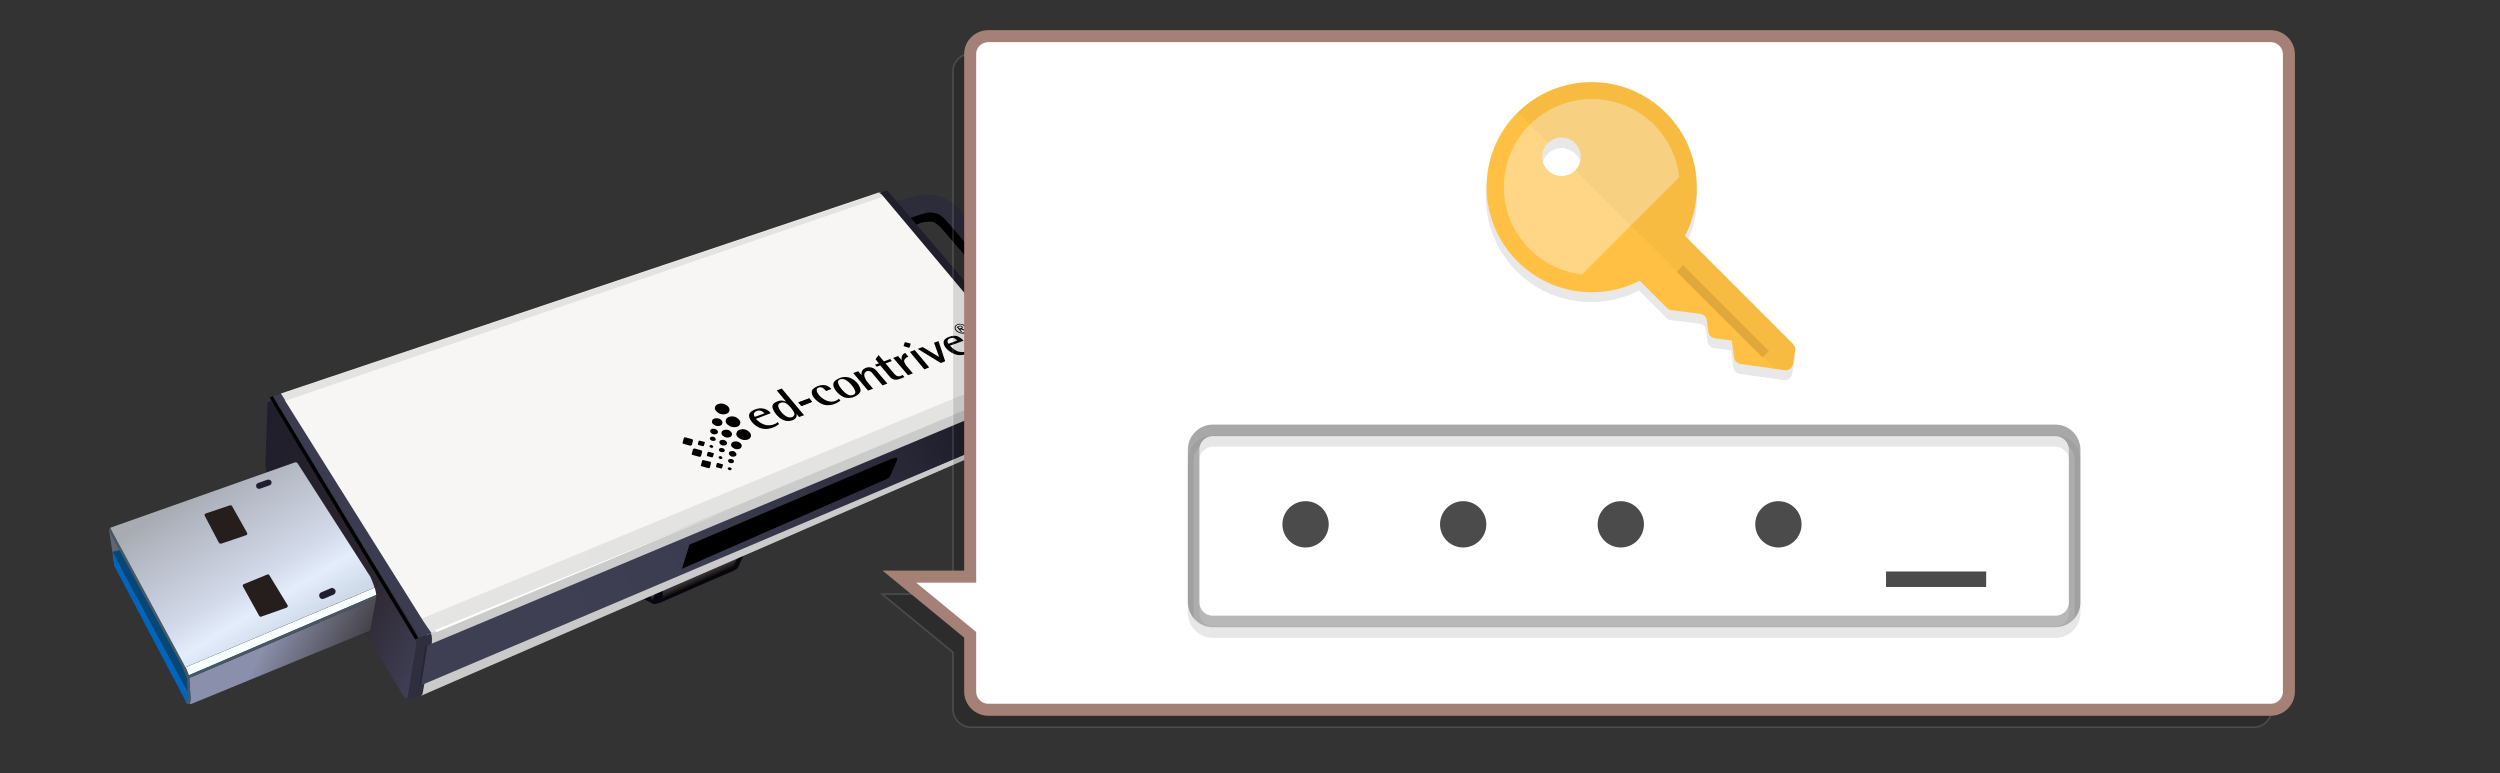 <?xml version="1.0" encoding="utf-8"?>
<!-- Generator: Adobe Illustrator 28.3.0, SVG Export Plug-In . SVG Version: 6.00 Build 0)  -->
<svg version="1.1" id="レイヤー_1" xmlns="http://www.w3.org/2000/svg" xmlns:xlink="http://www.w3.org/1999/xlink" x="0px"
	 y="0px" viewBox="0 0 1500.5 464.1" style="enable-background:new 0 0 1500.5 464.1;" xml:space="preserve">
<rect x="0" y="0" width="1500.5" height="464.1" fill="#333333" stroke="none"/>
<style type="text/css">
	.st0{fill:#2C2C3A;}
	.st1{fill:#08060F;}
	.st2{fill:url(#SVGID_1_);}
	.st3{fill:url(#SVGID_00000003824622227196398900000005722278618157941182_);}
	.st4{fill:url(#SVGID_00000114052122058430768200000014564734458848356513_);}
	.st5{fill:#F7F6F5;}
	.st6{fill:none;}
	.st7{opacity:0.17;fill:#848484;enable-background:new    ;}
	.st8{opacity:0.17;fill:url(#SVGID_00000108303896305759696950000015933885308208538786_);enable-background:new    ;}
	.st9{opacity:0.26;fill:#545454;enable-background:new    ;}
	.st10{fill:#1F1E2B;}
	.st11{fill:#2F526C;}
	.st12{fill:url(#SVGID_00000103981322488260244040000005383535051662439351_);}
	.st13{fill:#9B4A63;}
	.st14{opacity:0.26;fill:#4F4F4F;enable-background:new    ;}
	.st15{fill:#3B3C4F;}
	.st16{fill:#2E2E3D;}
	.st17{fill:#FFFFFF;}
	.st18{fill:url(#SVGID_00000149369366131194722880000009570965274102778510_);}
	.st19{fill:#262638;}
	.st20{fill:#5E6675;}
	.st21{fill:#0066BD;}
	.st22{fill:#064777;}
	.st23{fill:url(#SVGID_00000111906538492820409840000002047667255593667258_);}
	.st24{fill:#F9FFFF;}
	.st25{fill:#475763;}
	.st26{fill:url(#SVGID_00000102538278042000683320000007311695754371185320_);}
	.st27{fill:#251E1C;}
	.st28{fill:#1F1D2F;}
	.st29{fill:#FFFFFF;stroke:#000000;stroke-width:2.1;stroke-miterlimit:10;}
	.st30{opacity:0.13;stroke:#FFFFFF;stroke-miterlimit:10;}
	.st31{fill:#FFFFFF;stroke:#A48076;stroke-width:7.21;stroke-miterlimit:10;}
	.st32{fill:#FFFFFF;stroke:#A8A8A8;stroke-width:6.92;stroke-miterlimit:10;}
	.st33{opacity:0.19;fill:#FFFFFF;stroke:#828282;stroke-width:6.92;stroke-miterlimit:10;enable-background:new    ;}
	.st34{fill:#4B4B4B;}
	.st35{opacity:9.000000e-02;enable-background:new    ;}
	.st36{fill:#FFC043;}
	.st37{opacity:0.35;fill:#FFFFFF;enable-background:new    ;}
	.st38{opacity:0.1;enable-background:new    ;}
	.st39{opacity:3.000000e-02;enable-background:new    ;}
</style>
<g id="レイヤー_8_00000183216803740413216530000007973763402628685993_">
	<g>
		<g>
			<g>
				<path d="M596.9,226.1l25-6.8c0,0,5.5-1.2,6.8-1.9c1.7-1,2.3-2.4-2-7.9c-1.5-1.8-8.2-10.4-8.2-10.4l-53-61.6c0,0-2.1-2.4-4.2-3.7
					s-5-0.6-5-0.6c-3.4-0.3-9.1,3.2-9.1,3.2l-8.1-10.7l8.1-3c0,0,5.4-1.8,12.8-0.1c7.3,1.7,13,8.1,13,8.1l62.1,73.3
					c0,0,5.2,5.7,7.4,12.1c2.1,6.4-1.6,11.6-3.3,12.4c-7.8,3.9-20.8,9.1-20.8,9.1L596.9,226.1z"/>
				<path class="st0" d="M599.5,221.2l25-6.8c0,0,5.5-1.2,6.8-1.9c1.7-1,2.3-2.4-2-7.9c-1.5-1.8-8.2-10.4-8.2-10.4l-53-61.6
					c0,0-2.1-2.4-4.2-3.7c-2.1-1.3-5.6-1.4-5.6-1.4c-3.4-0.3-25.7,8.3-25.7,8.3l-5.8-12.1l23.1-6.1c0,0,5.4-1.8,12.8-0.1
					c7.3,1.7,13,8.1,13,8.1l62.1,73.3c0,0,5.2,5.7,7.4,12.1c2.1,6.4-1.6,11.6-3.3,12.4c-7.8,3.9-20.8,9.1-20.8,9.1L599.5,221.2z"/>
			</g>
			<g>
				<path class="st1" d="M439.6,342.9c0.5-0.4,2.8-1.3,3.2-2l5.1-11.1c0.5-1.6,0.1-2.1-0.4-3.3l-5.2-10.4c-1.6-1.7-2.3-1.4-3.9-0.8
					L384.9,338c-2.8,1.8-3.6,2-4.9,7.3v9.2c0.1,1.8,2,3,3.7,3.7l8.7,4.4c1.3,0.1,2.5-0.6,3.7-0.8l36.9-16.1L439.6,342.9z"/>
				
					<linearGradient id="SVGID_1_" gradientUnits="userSpaceOnUse" x1="268.1" y1="-128.777" x2="277.549" y2="-136.127" gradientTransform="matrix(0.883 0.469 0.469 -0.883 240.716 99.407)">
					<stop  offset="0" style="stop-color:#4F484F"/>
					<stop  offset="0.26" style="stop-color:#4C454C"/>
					<stop  offset="0.462" style="stop-color:#423C42"/>
					<stop  offset="0.646" style="stop-color:#322D32"/>
					<stop  offset="0.817" style="stop-color:#1A181A"/>
					<stop  offset="0.962" style="stop-color:#000000"/>
				</linearGradient>
				<path class="st2" d="M400.4,358.6c-2.4,0.6-2.6,0.1-2.8-1.8l0.8-4.4c0.2-0.8,0.5-1.9,1.9-2.4l41.3-16.4c1.8-0.6,1.3,0.5,1,1.4
					l-2,4.2c-1.2,2.4-2.5,2.9-5.9,4.3C432,344.8,400.4,358.6,400.4,358.6z"/>
				
					<linearGradient id="SVGID_00000137830563482530922540000003548985456471359878_" gradientUnits="userSpaceOnUse" x1="250.656" y1="-151.071" x2="247.329" y2="-155.884" gradientTransform="matrix(0.883 0.469 0.469 -0.883 240.716 99.407)">
					<stop  offset="0" style="stop-color:#4F484F"/>
					<stop  offset="0.196" style="stop-color:#4A434A"/>
					<stop  offset="0.429" style="stop-color:#3C363C"/>
					<stop  offset="0.681" style="stop-color:#242024"/>
					<stop  offset="0.945" style="stop-color:#020202"/>
					<stop  offset="0.962" style="stop-color:#000000"/>
				</linearGradient>
				<path style="fill:url(#SVGID_00000137830563482530922540000003548985456471359878_);" d="M391.5,360.4c0,0,2.8-5.9,1.8-8.2
					c-1.1-2.2-10.9-7.3-10.9-7.3"/>
				
					<linearGradient id="SVGID_00000042696823902536613100000005763352383312519342_" gradientUnits="userSpaceOnUse" x1="245.534" y1="-149.81" x2="278.087" y2="-109.906" gradientTransform="matrix(0.883 0.469 0.469 -0.883 240.716 99.407)">
					<stop  offset="0" style="stop-color:#566571"/>
					<stop  offset="0.962" style="stop-color:#000000"/>
				</linearGradient>
				<path style="fill:url(#SVGID_00000042696823902536613100000005763352383312519342_);" d="M385.8,341c0,0,7.2,7.3,10.7,7.2
					c3.5-0.1,44.8-17.6,44.8-17.6L385.8,341z"/>
			</g>
			<g>
				<path class="st5" d="M620.6,233.9c0,0,2-3.9,2.8-5.3c0.1-0.4,0.3-0.7,0.4-1.1c0.1-1-0.5-1.8-0.5-1.8s-2.1-4.6-2.5-5.6
					c-0.1-0.3-0.4-0.5-0.6-0.9l0,0c-0.4-0.5-0.8-1.1-0.8-1.1l-83.9-97.8c0,0-1.8-2-3.3-3.5l0,0l0,0l0,0l0,0
					c-0.4-0.5-1.1-0.8-1.4-1.1c-1.4-1-3.5-0.1-3.5-0.1l-136.4,45.9l-222.3,74.7l2.6,4.2l-2.1,0.7l81.8,131l0,0l3.7,6.8
					c0,0,0.8,1.6,1.1,2.2c0,0,0,0,0,0.1c0.4,0.5,0.3,1,0.3,1s1.4,5.8,1.8,6c0.4,0.3,1.1-0.1,1.1-0.1l359.8-151.6
					C619.4,236.3,620.6,233.9,620.6,233.9z"/>
				<polygon class="st5" points="256,408.2 254.3,408.9 252.8,417.5 253.8,417.1 261.1,413.9 604.1,265.1 606,261.4 259.7,406.6 
									"/>
			</g>
			<g>
				<g>
					<path d="M410.4,263l-0.6,2.3c-0.3,0.6-0.1,1,0.5,1.1l3.9,1.1c0.4,0,0.8-0.1,1.1-0.6l0.6-2.3c0.1-0.6-0.3-0.9-0.4-1l-4.1-1.1
						C411.1,262.4,410.5,262.6,410.4,263z"/>
					<path d="M415.9,269.7l-0.6,2.3c-0.3,0.6-0.1,1,0.5,1.1l4.1,1.1c0.4,0,0.8-0.2,0.9-0.6l0.6-2.3c0.1-0.6-0.3-0.9-0.4-1l-4.1-1.1
						C416.6,269.1,416.2,269.3,415.9,269.7z"/>
					<path d="M419.3,264.9l-0.4,1.4c-0.1,0.4-0.1,0.6,0.3,0.8l2.7,0.7c0.2,0,0.6-0.1,0.6-0.4l0.5-1.6c0.1-0.4,0.1-0.6-0.4-0.6
						l-2.5-0.7C419.6,264.5,419.3,264.5,419.3,264.9z"/>
					<path d="M424.7,271.6l-0.4,1.4c-0.1,0.4-0.1,0.6,0.3,0.8l2.7,0.7c0.2,0,0.6-0.1,0.6-0.4l0.5-1.6c0.1-0.4,0.1-0.6-0.4-0.6
						l-2.5-0.7C425.1,271.2,424.8,271.2,424.7,271.6z"/>
					<path d="M430.2,278.3l-0.4,1.4c-0.1,0.4-0.1,0.6,0.3,0.8l2.7,0.7c0.2,0,0.6-0.1,0.6-0.4l0.5-1.6c0.1-0.4,0.1-0.6-0.4-0.6
						l-2.5-0.7C430.5,277.8,430.2,277.9,430.2,278.3z"/>
					<path d="M421.4,276.6l-0.6,2.2c-0.3,0.6-0.1,1,0.5,1.1l3.9,1.1c0.4,0,0.8-0.1,0.9-0.6l0.6-2.3c0.1-0.6-0.2-0.8-0.4-1l-4.1-0.9
						C422,276,421.5,276,421.4,276.6z"/>
					<path d="M437.5,247.2c-0.8,1.6-4.1,2-6.1,0.8c-2-1.2-2.9-2.7-2-4.2c0.8-1.6,3.9-2.1,6-1C437.5,243.9,438.4,245.5,437.5,247.2z"
						/>
					<path d="M444,254.9c-0.8,1.6-3.9,2-6.1,0.8c-2-1.1-2.9-2.5-2-4.2c0.8-1.6,3.9-2.1,6-1C443.9,251.7,444.9,253.2,444,254.9z"/>
					<path d="M450.4,262.6c-0.8,1.6-3.9,2-6.1,0.8c-2.1-1.1-2.9-2.5-2-4.2c0.8-1.6,3.9-2.1,6-1C450.4,259.5,451.3,261,450.4,262.6z"
						/>
					<path d="M433.4,254.6c-0.6,1.2-3,1.5-4.4,0.6c-1.6-0.8-2-1.9-1.5-3c0.6-1.2,2.8-1.5,4.4-0.8
						C433.4,252.1,433.9,253.4,433.4,254.6z"/>
					<path d="M439.1,261.5c-0.6,1.2-3,1.5-4.4,0.6c-1.6-0.8-2-1.9-1.5-3c0.6-1.2,3-1.5,4.5-0.8C439.1,259.2,439.8,260.4,439.1,261.5
						z"/>
					<path d="M444.9,268.5c-0.6,1.2-3,1.5-4.4,0.6c-1.6-0.8-2-1.9-1.5-3c0.6-1.2,3-1.5,4.4-0.8C445,266.2,445.6,267.3,444.9,268.5z"
						/>
					<path d="M430.7,259.9c-0.4,0.8-2.2,1.1-3.2,0.5s-1.5-1.3-1.1-2.3c0.4-0.8,2-1.1,3.2-0.5C430.7,258.2,431.3,259.1,430.7,259.9z"
						/>
					<path d="M436.2,266.6c-0.4,0.8-2.2,1.1-3.2,0.5s-1.5-1.3-1.1-2.3c0.4-0.8,2.2-1.1,3.2-0.5S436.8,265.8,436.2,266.6z"/>
					<path d="M441.9,273.3c-0.4,0.8-2.2,1.1-3.2,0.5s-1.5-1.3-1.1-2.3c0.4-0.8,2.2-1.1,3.2-0.5C441.7,271.6,442.3,272.4,441.9,273.3
						z"/>
					<path d="M429.5,264.1c-0.3,0.6-1.6,0.7-2.5,0.3c-0.8-0.4-1.1-1.1-0.8-1.7c0.3-0.6,1.6-0.8,2.4-0.4
						C429.4,262.8,429.8,263.5,429.5,264.1z"/>
					<path d="M434.9,270.8c-0.3,0.6-1.7,0.8-2.5,0.4c-0.8-0.4-1.1-1.1-0.8-1.7c0.3-0.6,1.6-0.8,2.4-0.4
						C434.9,269.5,435.3,270.2,434.9,270.8z"/>
					<path d="M440.4,277.4c-0.3,0.7-1.7,0.8-2.5,0.4c-0.8-0.4-1.1-1.1-0.8-1.7c0.3-0.7,1.7-0.8,2.5-0.4
						C440.4,276.1,440.8,276.7,440.4,277.4z"/>
					<path d="M428,268.4c-0.3,0.5-1.1,0.5-1.6,0.2c-0.5-0.3-0.8-0.7-0.5-1.1c0.3-0.4,1.1-0.6,1.6-0.2
						C427.9,267.6,428.3,267.9,428,268.4z"/>
					<path d="M433.5,275.1c-0.3,0.5-1.1,0.6-1.6,0.2c-0.6-0.3-0.8-0.7-0.5-1.1c0.3-0.5,1.1-0.6,1.6-0.2
						C433.4,274.2,433.8,274.6,433.5,275.1z"/>
					<path d="M439,281.8c-0.3,0.5-1.1,0.6-1.6,0.2c-0.6-0.3-0.8-0.7-0.5-1.1c0.3-0.4,1.1-0.6,1.6-0.2
						C439.1,280.9,439.3,281.3,439,281.8z"/>
				</g>
				<g>
					<path d="M575.1,196.3"/>
					<g>
						<path d="M580,195.9c-1.3-1.3-3.8-1.9-5.1-1.4c-1.4,0.5-2.7,1.8-1.4,3.7c1.2,1.7,4.1,2.4,5.5,1.9
							C581.1,199.4,581.3,197.3,580,195.9z M578.2,199.6c-2.3,0.4-3.6-0.9-4.4-1.9c-0.4-0.5-0.7-2.3,1.3-2.8
							c2.1-0.6,3.7,0.6,4.5,1.7C580.3,197.5,580.4,199.3,578.2,199.6z"/>
						<path d="M579.1,198.5l0.6-0.2l-2.3-1.1l0.1-0.1c0.5-0.4,0.4-1-0.1-1.3c-0.4-0.3-1.1-0.6-1.8-0.1l-1.4,0.5l2.7,3.2l0.5-0.2
							l-1.1-1.3l0.6-0.2L579.1,198.5z M576.8,196.9l-0.3,0.1l-0.6,0.2l-0.8-0.9l0.8-0.3l0.3-0.1c0.6-0.2,1,0.2,1.1,0.4
							S577.3,196.7,576.8,196.9z"/>
					</g>
					<g>
						<path d="M582.2,209.5c0,0-0.4,0.7-2,1.3c-1.6,0.6-2,0.7-4.6,0.3c-2.5-0.4-5.4-3.6-5.4-3.6l8.1-3c-1-1.3-2.2-1.9-3.2-2.5
							c-1.3-0.6-2.9-0.6-4.3-0.2c-2.1,0.6-3.2,1.2-3.9,2.1c-1.2,1.4-0.5,4.4,2.8,6.8c7.4,5.7,13.5-0.3,13.5-0.3L582.2,209.5z
							 M570.4,203c2.6-0.8,4.1,1.4,4.1,1.4l-5.1,1.9C569.3,206.6,567.4,204,570.4,203z"/>
						<path d="M466.7,253.3c0,0-0.4,0.8-2.2,1.4c-1.6,0.6-3.1,0.7-4.9,0.4c-3.6-0.9-5.9-3.7-5.9-3.7l8.9-3.4c-1-1.4-2.5-2.3-3.7-2.6
							c-1.4-0.4-2.8-0.5-4.3-0.1c-2.3,0.6-3.7,1.6-4.4,2.4c-2.3,2.7,2.4,8.5,7.1,9.5c5.8,1.3,10.3-2.7,10.3-2.7L466.7,253.3z
							 M454.4,246.6c2.7-0.9,4.4,1.5,4.4,1.5l-5.7,2.1C453.1,250.4,451,247.7,454.4,246.6z"/>
						<path d="M542.9,205.9l-0.5,1.4c-0.1,0.4-0.1,0.5,0.4,0.6l2.6,0.8c0.2,0,0.6-0.1,0.6-0.4l0.5-1.6c0.1-0.4,0.1-0.6-0.4-0.6
							l-2.7-0.7C543.1,205.4,542.9,205.5,542.9,205.9z"/>
						<polyline points="479.2,241.5 485.7,239.1 487.4,241.2 481,243.7 479.2,241.5 						"/>
						<polyline points="485.7,239.1 479.2,241.5 481,243.7 487.4,241.2 485.7,239.1 						"/>
						<line class="st6" x1="503.5" y1="239.4" x2="504.4" y2="240.4"/>
						<line class="st6" x1="498.9" y1="233.5" x2="495.7" y2="234.7"/>
						<path d="M504.4,240.4l-0.9-1.1c0,0-2.8,3.1-7.5,1.1c-3.7-1.5-6.5-5.3-5.7-6.8c0.4-1.1,2-1.6,3.7-0.7c0.5,0.3,1.8,1.8,1.8,1.8
							l3.2-1.2c0,0-1.1-1.3-2.5-1.9c-1.3-0.6-4.6-1.1-8.1,1.5c-2,1.4-1.2,4.1,0.1,5.6c0.9,1.2,3.9,4.2,7.6,4.5
							C501.1,243.5,504.4,240.4,504.4,240.4z"/>
						<path d="M516.4,235c0.5-1.3-0.7-4.9-4.4-7.3c-3.5-2.3-7.1-1.3-8.4-0.6c-1.4,0.6-3,1.6-3.3,2.8c-0.4,1.2-0.1,2.5,1.3,4.5
							c1.6,2.3,4.2,3.7,4.7,3.9c0.6,0.3,2.4,0.9,5.3,0.3C514.3,237.7,515.9,236.3,516.4,235z M512.7,236.7c-0.6,0.4-1.4,0.6-2.4,0.6
							c-2.2-0.3-4.2-2.5-5.7-4.4c-0.4-0.4-1.3-2-1.6-3.1c-0.3-1,0.4-2.3,2.4-2.3c2-0.1,3.6,1.5,4.2,2c0.7,0.6,3.1,3.2,3.5,4.8
							C513.7,235.6,513.3,236.3,512.7,236.7z"/>
						<path d="M519.7,228c0.2,0.4,0.4,0.6,0.6,0.9l3.7,4.4l-3,1.1l-8.9-10.5l3-1.1l2.1,2.5c0,0-1-3,2.2-4.4c3-1.3,5.5,0.4,6.2,1.1
							l7,8.2l-2.9,1.1l-6.3-7.5c-0.8-1.2-2.6-1.4-3.6-0.8c-0.8,0.6-1.6,1.8-0.6,3.9C520.2,229,519.7,228,519.7,228z"/>
						<path d="M541.7,225l1.1,1.3c0,0-2.5,1.4-5.1,1.6c-2.1,0.1-3.5-1.6-3.5-1.6l-5.9-7l-2.1,0.8l-1-1.2l2.3-0.8l-2-2.5l1.8-2.5
							l3.2,3.8l3.8-1.4l1,1.2l-3.8,1.4l5.1,6.1c0,0,1.3,1.5,2.2,1.6C539.7,226.1,541,225.6,541.7,225z"/>
						<polyline points="549,210.1 546.1,211.2 554.8,221.7 557.7,220.5 549,210.1 						"/>
						<polyline points="563.3,204.7 560.6,205.7 563.7,214.3 563.7,214.3 553.8,208.3 550.8,209.4 564.7,217.9 567.3,216.8 
							563.3,204.7 						"/>
						<path d="M542.9,217.6c0.1,0.3,0.2,0.5,0.4,0.9c0.2,0.3,0.4,0.6,0.6,0.9l4,4.7l-2.9,1.1l-8.9-10.4l2.9-1.1l2.3,2.6l0,0
							c0,0-1.1-3.2,2-4.5l1.9,2.3c-0.4,0.1-0.6,0.4-1,0.4C543.8,215,542,215.9,542.9,217.6z"/>
						<path d="M479.6,250.3l3-1.1l-13.4-16l-3,1.1l5.6,6.8h-0.1c0,0-1.9-1-3.7-0.6c-1.5,0.3-4.2,1.3-4.4,3.2c-0.4,2.3,4.3,9.5,10,9
							c3.2-0.4,4.9-1.8,4.5-4.1h0.1L479.6,250.3z M472.3,250.1c-2.5-1.2-5.4-4.7-5.2-6.9c0.1-1.1,2.3-2.3,4.4-1.3
							c2.1,1.1,4.9,4.6,5.3,6.3C477.1,250,474.9,251.3,472.3,250.1z"/>
					</g>
				</g>
			</g>
			<path class="st1" d="M500.2,290.1l-90,38.6l-1.6,12.8l85.2-37.6c3.5-1.7,2.7-1.3,4.4-4.1l3.2-6.8
				C502.6,291,501.8,289.8,500.2,290.1z"/>
			<path class="st7" d="M171.1,240.6l361-123.3c-0.6-0.6-1.1-0.9-1.4-1.2c-1.4-1-3.5-0.1-3.5-0.1l-136.2,45.8l-222.4,74.6
				L171.1,240.6z"/>
			
				<linearGradient id="SVGID_00000145050575528036449970000017679155520717593733_" gradientUnits="userSpaceOnUse" x1="136.7" y1="-85.269" x2="398.365" y2="-85.269" gradientTransform="matrix(0.883 0.469 0.469 -0.883 240.716 99.407)">
				<stop  offset="0" style="stop-color:#8C8C8C"/>
				<stop  offset="2.870000e-02" style="stop-color:#8B8B8B"/>
				<stop  offset="0.286" style="stop-color:#848484"/>
				<stop  offset="1" style="stop-color:#828282"/>
			</linearGradient>
			
				<path style="opacity:0.17;fill:url(#SVGID_00000145050575528036449970000017679155520717593733_);enable-background:new    ;" d="
				M623.2,226c0,0-2.1-4.6-2.5-5.6c-0.1-0.3-0.4-0.6-0.6-0.9L250.7,372.3l3.7,6.8c0,0,0.8,1.6,1.1,2.2c0,0,0,0,0,0.1l368.1-153.7
				C623.7,226.7,623.2,226,623.2,226z"/>
			<path class="st9" d="M620.6,233.9c0,0,2-3.9,2.8-5.3c0.1-0.4,0.3-0.7,0.4-1.1L255.5,381.4c0.4,0.5,0.3,1,0.3,1s1.4,5.8,1.8,6
				c0.4,0.3,1.1-0.1,1.1-0.1l359.8-151.6C619.4,236.3,620.6,233.9,620.6,233.9z"/>
			<path class="st10" d="M634.2,239.1l10.5-19.7l-18.1,8.7c0.1-2-0.4-4.1-2.5-6.5l-90.8-106.5c-0.1-0.1-0.4-0.4-0.6-0.4
				c-0.2-0.1-0.4-0.1-0.7-0.2l-4.7,1.2c0,0,0.6,0.1,1.3,0.6c0.7,0.4,1.6,1.6,1.6,1.6l86.4,102.8l0.8,1.1c1.4,2,3.7,5.2,3.9,7.3
				c0.1,0.6-0.1,1.2-0.3,1.8c-0.1,0.6-0.4,1.1-0.6,1.2l-11.2,21.5l-6.3,12.1l5.4-2.3l6.6-12.5c7.4-3.5,14.2-6.8,16.2-7.8
				C632.1,242.6,633.3,241.2,634.2,239.1z"/>
			<path class="st11" d="M253.2,384.6"/>
			
				<linearGradient id="SVGID_00000015326846970156368210000016547721244486913463_" gradientUnits="userSpaceOnUse" x1="-4.078" y1="-221.295" x2="153.023" y2="-221.295" gradientTransform="matrix(0.883 0.469 0.469 -0.883 240.716 99.407)">
				<stop  offset="0" style="stop-color:#1F1E2B"/>
				<stop  offset="0.636" style="stop-color:#2B242D"/>
				<stop  offset="1" style="stop-color:#3F3F54"/>
			</linearGradient>
			<path style="fill:url(#SVGID_00000015326846970156368210000016547721244486913463_);" d="M244.9,417.5l4.9-30.7l0.2-1.3
				c0.5-3.5,0.3-4.9-1.6-8.3l-84.3-134.3c-1.3-2-2.2-3.4-3.5-1.3v0.1c-0.1,0.5-1.3,37.2-1.3,37.2c0,3.5,0.1,3.2,1.8,6.6L237.6,410
				l1.8,3.1c2,3.7,3.1,5.6,4.7,6.3C244.7,418.8,244.9,417.5,244.9,417.5z"/>
			<path class="st13" d="M252.8,418.1C252.9,418.1,252.9,418.1,252.8,418.1C252.6,418.1,252.6,418.1,252.8,418.1z"/>
			<polygon class="st14" points="259.7,406.6 256,408.2 254.3,408.9 252.8,417.5 253.8,417.1 261.1,413.9 604.1,265.1 606,261.4 			
				"/>
			<path class="st15" d="M254.2,373l-83.1-132.5l-2.6-4.2l-0.5,0.2l-5.1,1.7c-0.9,0.3-1.8,0.6-2,3.2c1.3-2,2.1-0.7,3.5,1.3
				l84.3,134.4c1.4,2.7,1.8,4.1,1.8,6.1l8.5-3.2C257.1,377.4,254.2,373,254.2,373z"/>
			<path class="st16" d="M253.7,416l5.5-30.2c0.1-1.6,0.1-3.2-0.1-4.2c-0.2-0.5-0.2-0.8-0.5-1.4l-8.5,3.2c-0.1,0.6-0.1,1.3-0.1,2.2
				l-5.1,31.9c0,0-0.1,1.3-0.8,1.8c1.4,0.6,3.2,0.2,6.1-0.8l2.9-1.3C253.4,417,253.7,416.5,253.7,416z"/>
			<polygon class="st17" points="437.9,305.8 261.4,378.1 261.8,379.5 			"/>
			
				<linearGradient id="SVGID_00000074413173952578719100000016400675005506530722_" gradientUnits="userSpaceOnUse" x1="208.03" y1="-188.411" x2="375.346" y2="9.007" gradientTransform="matrix(0.883 0.469 0.469 -0.883 240.716 99.407)">
				<stop  offset="0" style="stop-color:#3F3F54"/>
				<stop  offset="0.342" style="stop-color:#3C3C51"/>
				<stop  offset="0.624" style="stop-color:#343447"/>
				<stop  offset="0.883" style="stop-color:#272635"/>
				<stop  offset="1" style="stop-color:#1F1E2B"/>
			</linearGradient>
			<polygon style="fill:url(#SVGID_00000074413173952578719100000016400675005506530722_);" points="620,235.3 256.5,387.4 
				252.7,411.3 606,261.4 			"/>
			<path d="M413.8,326.9L533.5,276c5.8-2.1,5.8-1.9,3.9,2.6l-2.4,5.6c-1.3,2.3-0.6,2.3-3.7,3.7l-122,53.5L413.8,326.9z"/>
			<polygon class="st19" points="255.2,387.9 251.6,411.9 252.7,411.3 256.5,387.4 			"/>
			<g>
				<g>
					<polygon class="st20" points="89.8,349.9 68.8,340.2 65.5,318.3 95.8,338.4 					"/>
					<polygon class="st21" points="112.3,422.5 68.8,340 67.5,331.2 115.6,420.2 					"/>
					<polygon class="st22" points="139.7,403.7 96.5,323.8 67.5,331.2 114.9,419.4 					"/>
				</g>
				<g>
					
						<linearGradient id="SVGID_00000129167171751662401890000010635545916329032320_" gradientUnits="userSpaceOnUse" x1="31.816" y1="-290.651" x2="114.406" y2="-290.651" gradientTransform="matrix(0.883 0.469 0.469 -0.883 240.716 99.407)">
						<stop  offset="0" style="stop-color:#8A8FAB"/>
						<stop  offset="0.376" style="stop-color:#8A8FAB"/>
						<stop  offset="1" style="stop-color:#454247"/>
					</linearGradient>
					<path style="fill:url(#SVGID_00000129167171751662401890000010635545916329032320_);" d="M222.2,378.4l3.6-19.4l-112.2,47.9
						l0.8,12.1c0,0,0.2,2-0.8,3.5c0.8-0.1,1.5-0.1,1.5-0.1L222.2,378.4z"/>
				</g>
				<g>
					<path class="st24" d="M113.2,405.3l112.6-48.2c-0.1-1.5-0.5-3-0.9-4.4l-113.5,47.8C112.2,402.5,113,404,113.2,405.3z"/>
				</g>
				<g>
					<path class="st25" d="M113.6,407L113.6,407l112.2-47.9v-0.2c0.1-0.6-0.1-1.1-0.1-1.7l-112.5,48.2
						C113.4,405.8,113.5,406.5,113.6,407z"/>
				</g>
				<g>
					<g>
						<path class="st25" d="M110.4,398.9l-43.5-80.7c-0.4-0.6-0.6-1.1-0.8-1.4c-1.2,0.8-0.4,2.4,0,3.1c0.8,1.4,2.9,5.4,2.9,5.4
							l40.5,75c0,0,0.2,0.4,0.4,0.9l1.6-0.6C111.1,400.1,110.8,399.4,110.4,398.9z"/>
					</g>
					<g>
						<path class="st25" d="M114.4,419.2l-0.8-12.1l-1.3,0.6c0.2,4.1,0.4,13.4,0.4,13.4s-1,0.4-1.6-0.5c0,0,0.6,1.8,1.6,2
							c0.2,0,0.6,0.1,0.8,0.1C114.6,421.1,114.4,419.2,114.4,419.2z"/>
					</g>
					<g>
						<path class="st25" d="M111.3,400.5l-1.6,0.6c0.8,1.6,1.9,3.9,2.1,4.8l1.4-0.6C113,404,112.2,402.5,111.3,400.5z"/>
					</g>
					<g>
						<path class="st25" d="M111.8,406l1.4-0.6c0.2,0.6,0.3,1.1,0.4,1.6v0.1l-1.3,0.6L111.8,406z"/>
					</g>
				</g>
				<g>
					
						<linearGradient id="SVGID_00000032646614560626932670000000613557207833797053_" gradientUnits="userSpaceOnUse" x1="-16.253" y1="-229.339" x2="70.554" y2="-281.141" gradientTransform="matrix(0.883 0.469 0.469 -0.883 240.716 99.407)">
						<stop  offset="0" style="stop-color:#A8ABB1"/>
						<stop  offset="0.109" style="stop-color:#B0B4BF"/>
						<stop  offset="0.606" style="stop-color:#D1D8E7"/>
						<stop  offset="0.794" style="stop-color:#E3EDFC"/>
						<stop  offset="1" style="stop-color:#CFDAE9"/>
					</linearGradient>
					<path style="fill:url(#SVGID_00000032646614560626932670000000613557207833797053_);" d="M222.3,346.2l-43.4-67.7l-0.2-0.3
						c-0.4-0.4-0.6-0.9-1.6-0.7c-0.1,0-0.5,0.2-0.6,0.2L69.7,315.5c0,0-1.9,0.7-3.3,1.2c-0.1,0-0.1,0.1-0.3,0.1
						c0.4,0.4,0.6,0.8,0.8,1.4l43.5,80.6c0.4,0.6,0.6,1.1,0.8,1.7l113.5-47.8C224.1,350.2,223,347.8,222.3,346.2z"/>
				</g>
				<path class="st27" d="M131.9,326.2c-0.2-0.1-0.4-0.3-0.5-0.4l-8.5-16.2c-0.1-0.3-0.2-0.6-0.1-0.8c0.1-0.2,0.4-0.5,0.6-0.6
					l14.6-4.9c0.5-0.2,1,0.1,1.3,0.5l9,16c0.1,0.3,0.2,0.6,0.1,0.8c-0.1,0.2-0.4,0.5-0.6,0.6l-15,5.1
					C132.5,326.3,132.1,326.3,131.9,326.2z"/>
				<path class="st27" d="M156.1,370.1c-0.1-0.1-0.4-0.3-0.5-0.4l-9.8-17.7c-0.1-0.3-0.2-0.6-0.1-0.8c0.1-0.2,0.4-0.5,0.6-0.6
					l14.2-5.8c0.5-0.2,1,0.1,1.2,0.5l10.9,17.9c0.1,0.3,0.2,0.6,0.1,0.8c-0.1,0.2-0.3,0.5-0.6,0.7l-15.3,5.4
					C156.7,370.3,156.3,370.2,156.1,370.1z"/>
				<path class="st28" d="M162.9,289c0.3,0.9-0.1,2-1.1,2.3l-5.7,2c-0.9,0.3-2-0.1-2.3-1.1l0,0c-0.3-0.9,0.1-2,1.1-2.3l5.7-2
					C161.6,287.7,162.6,288.2,162.9,289L162.9,289z"/>
				<path class="st28" d="M201.3,354.2c0.4,1-0.1,2.2-0.9,2.6l-6.1,2.6c-1,0.4-2.2-0.1-2.6-1.2l0,0c-0.4-1,0.1-2.2,0.9-2.6l6.1-2.6
					C199.5,352.6,200.7,353.2,201.3,354.2L201.3,354.2z"/>
			</g>
			<polyline class="st29" points="162.7,238.2 206.4,310.8 250.2,383.4 			"/>
		</g>
	</g>
</g>
<path class="st30" d="M529.5,356.6H572V43.1c-0.1-6,4.8-10.9,10.9-10.9h769.7c6,0,10.9,4.9,10.9,10.9v382.5c0,6-4.9,10.9-10.9,10.9
	H582.9c-6,0-10.9-4.9-10.9-10.9v-34.1L529.5,356.6z"/>
<path class="st31" d="M539.8,346.1h42.5V32.6c-0.1-6,4.8-10.9,10.9-10.9h769.7c6,0,10.9,4.9,10.9,10.9v382.5c0,6-4.9,10.9-10.9,10.9
	H593.2c-6,0-10.9-4.9-10.9-10.9V381L539.8,346.1z"/>
<path class="st32" d="M1233.6,373H728c-6.4,0-11.6-5.2-11.6-11.6v-91.5c0-6.4,5.2-11.6,11.6-11.6h505.6c6.4,0,11.6,5.2,11.6,11.6
	v91.5C1245.3,367.8,1240.1,373,1233.6,373z"/>
<path class="st33" d="M1233.6,379.4H728c-6.4,0-11.6-5.2-11.6-11.6v-91.5c0-6.4,5.2-11.6,11.6-11.6h505.6c6.4,0,11.6,5.2,11.6,11.6
	v91.5C1245.3,374.2,1240.1,379.4,1233.6,379.4z"/>
<g>
	<circle class="st34" cx="783.6" cy="314.7" r="13.9"/>
	<circle class="st34" cx="972.8" cy="314.7" r="13.9"/>
	<circle class="st34" cx="878.2" cy="314.7" r="13.9"/>
	<circle class="st34" cx="1067.4" cy="314.7" r="13.9"/>
	<rect x="1132" y="343" class="st34" width="60.1" height="9.3"/>
</g>
<g>
	<path class="st35" d="M1076.3,212.7l-64.9-64.9c12.4-23.8,8.6-53.9-11.4-73.8c-0.4-0.4-0.8-0.8-1.2-1.1c-0.2-0.2-0.3-0.3-0.5-0.4
		c-0.3-0.2-0.5-0.5-0.7-0.7s-0.4-0.4-0.6-0.5c-0.2-0.2-0.4-0.4-0.7-0.6c-0.2-0.2-0.4-0.3-0.6-0.5s-0.4-0.4-0.7-0.5
		c-0.2-0.2-0.4-0.4-0.7-0.5c-0.2-0.2-0.4-0.3-0.6-0.5s-0.5-0.4-0.7-0.5c-0.2-0.2-0.4-0.3-0.6-0.5c-0.3-0.2-0.5-0.4-0.7-0.5
		c-0.2-0.2-0.4-0.3-0.6-0.4c-0.3-0.2-0.5-0.4-0.8-0.5c-0.2-0.1-0.4-0.3-0.6-0.4c-0.3-0.2-0.6-0.4-0.8-0.5s-0.4-0.2-0.5-0.3
		c-0.3-0.2-0.6-0.4-0.9-0.5c-0.2-0.1-0.3-0.2-0.5-0.3c-0.3-0.2-0.6-0.4-0.9-0.6c-0.2-0.1-0.3-0.2-0.4-0.3c-0.3-0.2-0.7-0.4-1-0.6
		c-0.1-0.1-0.3-0.2-0.4-0.2c-0.4-0.2-0.7-0.4-1.1-0.6c-0.1-0.1-0.2-0.1-0.3-0.2c-0.4-0.2-0.8-0.4-1.1-0.6c-0.1-0.1-0.2-0.1-0.3-0.2
		c-0.4-0.2-0.8-0.4-1.2-0.5c-0.1-0.1-0.2-0.1-0.2-0.1c-0.4-0.2-0.8-0.4-1.2-0.5c-0.1,0-0.1-0.1-0.2-0.1c-0.4-0.2-0.9-0.4-1.3-0.5
		c-0.1,0-0.1-0.1-0.1-0.1c-0.5-0.2-0.9-0.4-1.3-0.5c-0.1,0-0.1,0-0.1-0.1c-0.5-0.2-1-0.3-1.4-0.5l0,0c-21.8-7.1-46.8-1.9-64.2,15.4
		c-24.7,24.7-24.7,64.6,0,89.3c19.9,19.9,49.7,23.7,73.4,11.6l16.4,16.4c0.7,0.7,1.6,1.2,2.7,1.3l17.2,2.2c2,0.3,3.7,1.8,3.9,3.9
		l0.9,6.8c0.3,2,1.9,3.6,3.9,3.9l10.2,1.4l0,0l1.4,10.2c0.3,2,1.9,3.6,3.9,3.9l26.3,3.7c2.5,0.4,4.8-1.3,5.2-3.8l1.3-8
		C1077.8,215.2,1077.3,213.7,1076.3,212.7z M945.4,108.6c-1.1,1.1-2.5,2-3.8,2.6c-0.4,0.2-0.7,0.3-1.1,0.4
		c-3.9,1.2-8.4,0.2-11.5-2.9c-4.6-4.6-4.6-11.9,0-16.4c0.1-0.1,0.1-0.1,0.2-0.2l0,0c2-1.9,4.5-3,7.1-3.2l0,0
		c0.4-0.1,0.7-0.1,1.1-0.1c0.1,0,0.1,0,0.1,0c0.4,0,0.7,0,1,0.1c0.1,0,0.1,0,0.2,0c0.3,0.1,0.6,0.1,0.9,0.2c0.1,0,0.2,0.1,0.3,0.1
		c0.3,0.1,0.6,0.1,0.8,0.2c0.1,0.1,0.3,0.1,0.4,0.1c0.3,0.1,0.5,0.2,0.7,0.3c0.2,0.1,0.3,0.2,0.4,0.2c0.2,0.1,0.4,0.2,0.6,0.3
		c0.2,0.1,0.4,0.2,0.5,0.3c0.2,0.1,0.3,0.2,0.5,0.3c0.2,0.2,0.4,0.3,0.6,0.5c0.1,0.1,0.2,0.2,0.4,0.3c0.3,0.3,0.6,0.5,0.9,0.8
		s0.6,0.6,0.8,0.9c0.1,0.1,0.2,0.2,0.3,0.3c0.2,0.2,0.3,0.4,0.5,0.6c0.1,0.2,0.2,0.3,0.3,0.5s0.2,0.4,0.3,0.5
		c0.1,0.2,0.2,0.4,0.3,0.6s0.2,0.3,0.2,0.4c0.1,0.3,0.2,0.5,0.3,0.7c0.1,0.1,0.1,0.2,0.1,0.4c0.1,0.3,0.2,0.5,0.2,0.8
		c0,0.1,0.1,0.2,0.1,0.3c0.1,0.3,0.1,0.6,0.2,0.9c0,0.1,0,0.1,0.1,0.2c0.1,0.4,0.1,0.7,0.1,1c0,0.1,0,0.1,0,0.1c0,0.4,0,0.7-0.1,1.1
		l0,0c-0.2,2.6-1.3,5.1-3.2,7.1C945.5,108.4,945.4,108.5,945.4,108.6z"/>
	<g>
		<path class="st36" d="M910.8,156.9c19.9,19.9,49.7,23.7,73.4,11.6l16.4,16.4c0.7,0.7,1.6,1.2,2.7,1.3l17.2,2.2
			c2,0.3,3.7,1.8,3.9,3.9l0.9,6.8c0.3,2,1.9,3.6,3.9,3.9l10.2,1.4l0,0l1.4,10.2c0.3,2,1.9,3.6,3.9,3.9l26.3,3.7
			c2.5,0.4,4.8-1.3,5.2-3.8l1.3-8c0.3-1.4-0.3-2.9-1.3-3.9l-64.9-64.9c12.4-23.8,8.6-53.9-11.4-73.8c-24.7-24.7-64.6-24.7-89.3,0
			C886.1,92.3,886.1,132.3,910.8,156.9z M929,102.3c-4.6-4.6-4.6-11.9,0-16.4c4.6-4.6,11.9-4.6,16.4,0c4.6,4.6,4.6,11.9,0,16.4
			C940.9,106.8,933.5,106.8,929,102.3z"/>
		<path class="st37" d="M918.1,149.6c8.8,8.8,19.9,13.8,31.4,15.1l58.4-58.4c-1.3-11.5-6.3-22.6-15.1-31.4
			c-20.6-20.6-54.1-20.6-74.7,0C897.5,95.6,897.5,129,918.1,149.6z M929,102.3c-4.6-4.6-4.6-11.9,0-16.4c4.6-4.6,11.9-4.6,16.4,0
			c4.6,4.6,4.6,11.9,0,16.4C940.9,106.8,933.5,106.8,929,102.3z"/>
		<path class="st38" d="M1006.4,163.2c1.3-1.3,2.6-2.7,3.7-4.1l51.6,51.6l-3.9,3.9L1006.4,163.2z"/>
		<g>
			<path class="st39" d="M945.4,85.9c-4.5-4.5-11.7-4.5-16.2-0.2L911,67.5c24.6-24.5,64.5-24.5,89.1,0.1c20,20,23.8,50,11.4,73.8
				l64.9,64.9c1,1,1.5,2.5,1.3,3.9l-1.3,8c-0.4,2.5-2.7,4.1-5.2,3.8l-6.4-0.9l-119.3-119C949.9,97.5,949.8,90.3,945.4,85.9z"/>
		</g>
	</g>
</g>
</svg>
